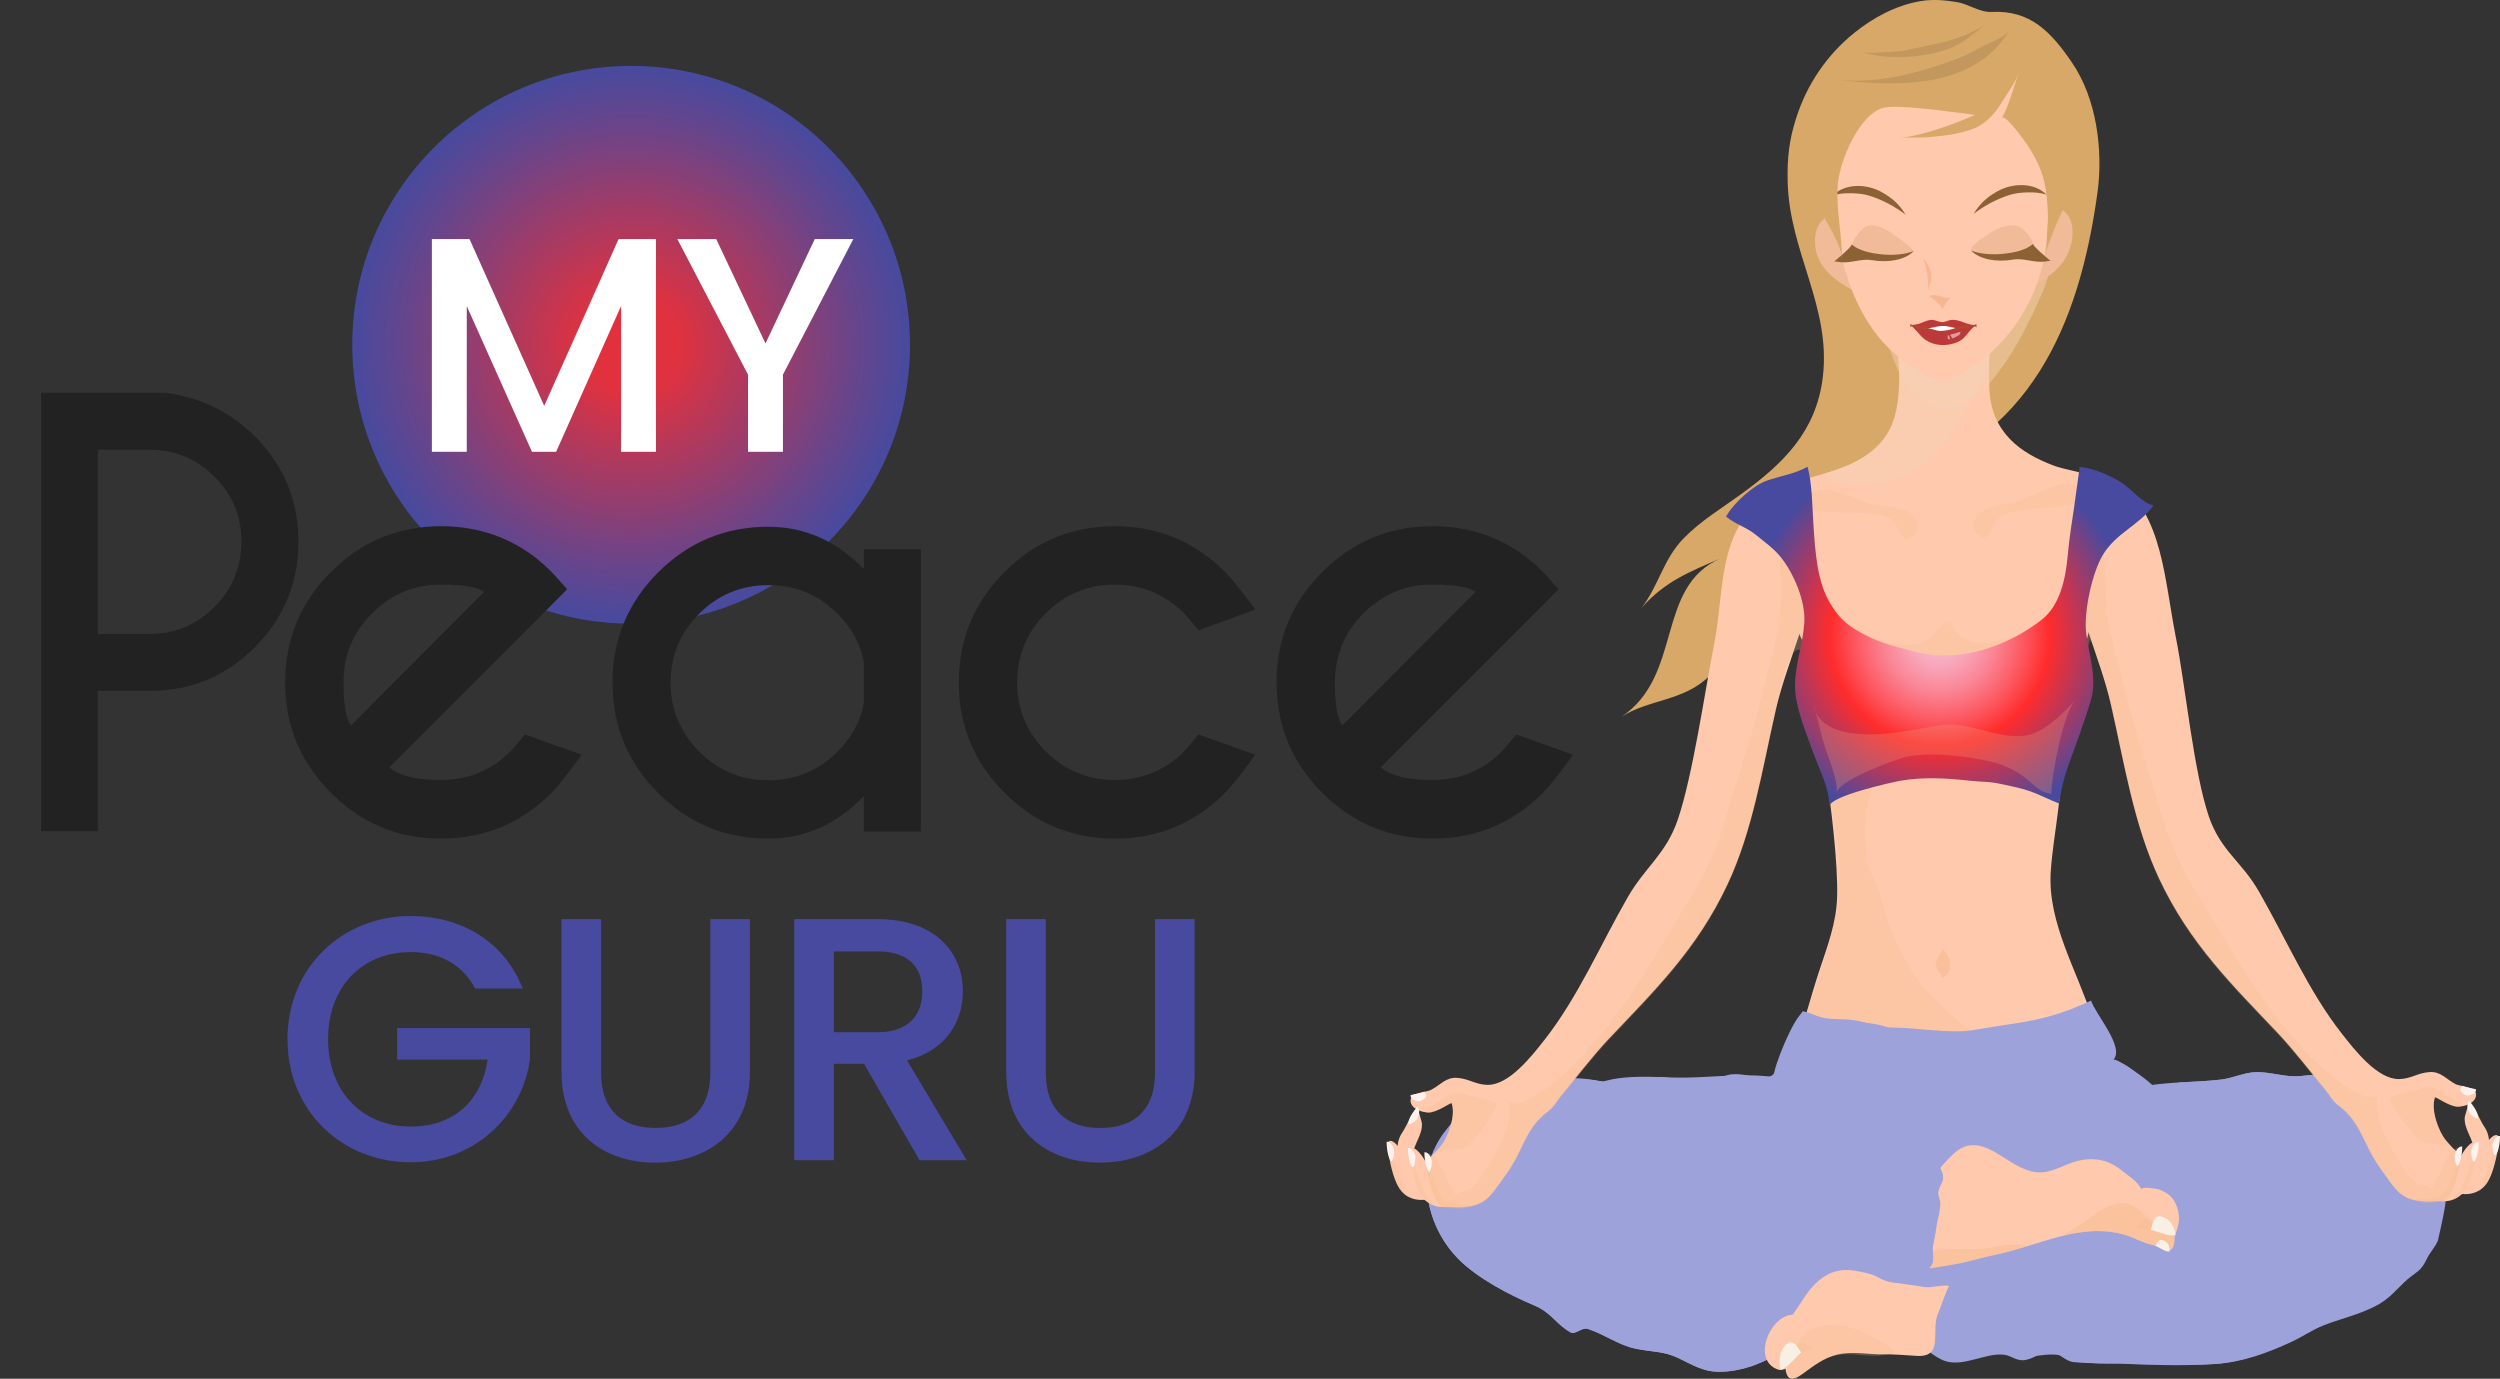 <?xml version="1.0" encoding="UTF-8"?>
<!-- Generator: Adobe Illustrator 17.0.0, SVG Export Plug-In . SVG Version: 6.00 Build 0)  -->
<svg xmlns="http://www.w3.org/2000/svg" xmlns:xlink="http://www.w3.org/1999/xlink" version="1.1" id="Layer_1" x="0px" y="0px" width="500px" height="275.741px" viewBox="0 0 500 275.741" xml:space="preserve">
<rect x="0" y="0" width="500" height="275.741" fill="#333333" stroke="none"/>
<g>
	<g>
		<path fill="#D8A868" d="M419.499,38.487c-3.692,26.868-13.618,49.529-41.141,57.733c-10.462,3.119-23.534,17.869-29.319,26.814    c-2.617,4.045-3.581,8.535-7.054,12.052c-5.147,5.211-12.351,4.733-17.769,8.328c12.486-8.288,6.761-26.023,19.915-31.746    c-6.171,2.684-11.044,4.523-15.816,9.89c3.37-4.302,4.302-9.655,8.383-13.861c3.405-3.513,7.62-6.03,11.55-8.882    c8.427-6.114,15.001-12.508,16.314-23.392c1.696-14.067-6.678-24.975-7.028-39.021c-0.118-4.733,0.267-8.334,1.718-12.851    c2.148-6.698,6.124-12.562,11.604-16.982c3.824-3.085,8.467-5.566,13.353-6.359c2.419-0.391,4.755-0.183,7.15,0.203    c2.316,0.373,4.577,2.098,6.973,1.975c7.702-0.397,11.871,3.947,16.139,10.239C419.345,19.805,420.644,30.146,419.499,38.487z"></path>
		<g>
			<path fill="#FFC9AE" d="M418.466,203.68c-3.017-9.557-8.918-19.012-8.326-29.157c0.227-3.942,1.036-8.716,1.474-12.397     c0.801-6.689,1.614-13.766,2.864-20.332c1.899-9.964,3.66-18.558,7.026-27.884c1.363-3.774,3.069-10.047,1.752-14.061     c-1.762-5.378-8.509-5.231-12.442-6.701c-6.59-2.463-12.729-6.602-12.965-15.806c-0.114-4.364,0.135-11.851,0.335-17.213     c0.191-5.125-15.429-0.058-19.17,0.369c0.012,0,0.849,13.634,0.845,14.898c-0.026,4.35-0.478,8.937-3.045,12.305     c-4.864,6.373-13.415,6.949-19.895,9.485c-9.515,3.722-3.194,17.153,0.04,23.843c2.196,4.543,4.902,9.019,5.97,14.084     c1.269,6.008,1.235,13.074,2.226,19.25c1.03,6.436,2.469,18.536,2.27,25.028c-0.159,5.273-1.953,9.86-3.565,14.748     c-1.779,5.402-3.202,10.958-4.976,16.336c4.195,0.207,7.973-3.051,12.339-3.266c6.608-0.325,13.305-0.01,19.919-0.01v-0.747     c0-0.04,13.13,2.116,14.216,2.218c2.583,0.243,4.816,0.008,7.329-0.53c1.732-0.369,4.998-2.24,6.608-1.504     C419.056,205.649,418.777,204.663,418.466,203.68z"></path>
			<path fill="#F2B574" d="M370.538,91.904c0.008-0.002,0.016-0.002,0.02-0.006l0.012-0.128     C370.56,91.816,370.55,91.86,370.538,91.904z"></path>
		</g>
		<path opacity="0.5" fill="#F6D3B4" d="M397.838,72.343c0.04-3.075,0.146-6.544,0.255-9.649c-2.65-1.241-7.991,0.596-11.588,0.54    c-2.393-0.038-4.912-0.859-7.387-1.14c0.225,3.637,0.745,12.305,0.741,13.301c-0.026,4.35-0.478,8.935-3.045,12.305    c-2.993,3.918-7.377,5.644-11.821,6.982c0.309,0.444,0.654,0.809,1.044,1.062c5.36,3.437,15.726,0.185,20.246-4.125    c3.71-3.541,7.273-9.894,9.906-15.543C396.792,74.78,397.344,73.525,397.838,72.343z"></path>
		<path opacity="0.5" fill="#F6D3B4" d="M406.315,63.232c0.793-1.622,1.5-3.186,2.108-4.605c5.572-13.042-5.791-7.839-12.032-7.931    c-4.075-0.06-8.501-2.242-12.506-0.582c-3.455,1.431-8.493,2.676-8.702,7.353c-0.197,4.482,2.286,11.342,3.955,15.475    c1.626,4.031,5.448,8.499,9.728,8.399c4.882-0.113,7.273-2.393,10.358-6.311C402.026,71.474,404.29,67.375,406.315,63.232z"></path>
		<path opacity="0.25" fill="#F4B988" d="M367.921,173.411c-0.044-3.756-0.951-7.361-1.381-11.058    c-0.173-1.499-0.369-3.009-0.725-4.466c-0.295-1.196-1.353-2.991-1.144-4.099c-0.012,0.068,4.671-0.654,5.153-0.755    c2.156-0.462,4.212-0.401,6.353,0.189c-2.025,3.944-3.123,8.483-3.145,13.112c-0.012,2.216,0.084,4.814,0.725,6.913    c0.598,1.941,1.65,3.651,2.192,5.649c2.208,8.138,5.209,15.356,10.92,20.798c2.722,2.595,6.678,6.853,10.153,7.861    c-2.124-0.616-6.271,1.194-8.62,1.281c-3.382,0.126-6.757-0.173-10.121-0.552c-6.424-0.723-13.092-1.469-17.883-3.615    c1.793-4.063,4.159-11.185,5.245-15.589c0.765-3.114,1.909-6.335,2.12-9.569C367.899,177.48,367.943,175.448,367.921,173.411z"></path>
		<path fill="#9EA2DB" d="M356.507,235.191c9.324,4.215,18.929,7.869,29.227,8.13c7.819,0.195,14.949-1.901,22.167-4.928    c4.83-2.023,9.705-3.979,14.336-6.486c3.057-1.654,9.212-4.511,10.852-7.935c1.654-3.443-2.14-6.732-4.436-8.469    c-0.478-0.365-5.474-4.051-5.996-3.527c2.389-2.495-3.585-9.111-4.442-11.859c-9.316,4.324-13.566,4.143-23.347,5.865    c-4.751,0.835-11.406-0.444-16.229-0.466c-3.826-0.02-4.422-1.04-8.21-1.521c-2.065-0.261-4.595-0.054-6.576-0.586    c-1.909-0.516-1.21-0.652-3.27-0.755c-1.519,0.038-6.128,11.207-5.823,12.753c-6.614-0.891-13.309,0.267-19.941,0.106    c-5.388-0.132-14.501-1.028-18.584,3.395C328.117,228.826,343.138,229.151,356.507,235.191z"></path>
		<path fill="#9EA2DB" d="M378.596,235.633c2.858,1.783,5.88,3.977,9.276,4.109c4.653,0.183,9.103-3.766,13.279-5.637    c4.96-2.226,9.973-3.892,12.696-9.463c-5.97,0.14-11.378,3.021-17.086,3.378c-5.839,0.365-11.562-3.499-16.717-5.964    c-2.969-1.421-9.444-3.368-8.184-7.475c1.116-3.643,6.251-4.232,6.337-8.828c-4.408-1.957-9.609-0.883-14.076-2.314    c-1.618-0.518-1.985-0.863-3.577-1.194c-1.249,1.662-2.692,4.982-3.561,6.915c-2.252,5.004-0.897,7.124-6.548,6.09    c-1.991-0.363-4.611-0.917-6.231,0.458c5.578,4.902,12.62,7.024,18.08,12.07C367.234,232.352,373.084,232.202,378.596,235.633z"></path>
		<path fill="#9EA2DB" d="M384.168,245.765c3.382-2.015,7.767-1.59,12.335-1.586c5.639,0.004,5.392-4.721,8.6-8.14    c3.938-4.201,10.191-6.542,14.595-10.35c3.85-3.33,4.519-7.652,9.541-8.519c4.86-0.839,10.111-0.676,15.041-1.259    c2.319-0.275,4.571-1.437,6.966-1.479c2.638-0.046,5.177,0.829,7.782,0.841c1.686,0.006,9.663-1.186,11.934-0.582    c2.124,0.562,3.93,1.823,6.112,2.375c3.708,0.935,6.706,2.664,9.121,6.102c1.883,2.672,3.085,6.476,3.152,9.904    c0.052,2.624,0.056,5.504-0.325,8.096c-0.311,2.116-1.433,6.913-1.447,6.953c-0.353,1.022-1.628,2.433-2.162,3.555    c-1.024,2.166-1.586,2.391-3.332,3.721c-1.73,1.315-3.156,3.182-4.858,4.478c-3.479,2.652-8.577,3.637-12.478,5.181    c-2.204,0.873-4.241,2.284-6.405,3.292c-4.908,2.289-9.922,4.101-15.26,4.448c-6.146,0.4-12.419,0.247-18.54-0.044    c-3.26-0.155-6.684,0.004-9.856-0.331c-1.606-0.171-2.911-1.859-4.28-2.011c-2.045-0.229-3.354,1.226-5.325,1.588    c-1.754,0.321-2.768-0.891-4.322-1.062c-3.601-0.396-7.941,2.427-11.618,1.305c-2.672-0.815-7.076-4.84-8.417-7.612    c-1.662-3.441-2.549-8.331-1.343-12.096C380.507,249.014,382.163,246.96,384.168,245.765z"></path>
		<path opacity="0.5" fill="#F4B988" d="M387.651,191.449c0.409-0.785,0.901-1.622,0.933-1.59c1.646,1.522,2.312,4.633-0.183,5.817    c-0.167-1.092-1.309-1.825-1.287-2.959C387.117,192.543,387.36,192.009,387.651,191.449z"></path>
		<path fill="#9EA2DB" d="M399.065,269.802c-0.345-0.09-0.743-0.143-1.226-0.145c-2.27-0.014-4.402,1.108-6.594,1.521    c1.188-3.455,4.711-5.275,7.108-7.692c1.895-1.911,3.087-4.342,4.838-6.347c5.135-5.877,11.739-3.768,17.909-1.263    c3.778,1.532,7.441,2.921,11.414,4.009c1.849,0.504,11.323,1.295,12.18,2.632c-2.473-3.856-5.297-7.122-7.158-11.42    c6.454-1.054,12.259,3.39,19.028,1.813c3.868-0.901,13.628-1.148,13.73-7.223c0.056-3.37-10.84-8.162-8.124-11.082    c3.033-3.26,14.025-1.287,17.277-0.404c3.671,0.994,10.123,0.797,9.218,6.972c-0.311,2.118-1.431,6.913-1.447,6.955    c-0.355,1.02-1.628,2.431-2.162,3.553c-1.024,2.166-1.584,2.393-3.332,3.722c-1.73,1.313-3.156,3.18-4.856,4.478    c-3.481,2.652-8.579,3.637-12.482,5.181c-2.2,0.871-4.237,2.28-6.405,3.29c-4.906,2.292-9.92,4.101-15.256,4.45    c-6.125,0.399-12.275-0.377-18.377-0.153c-3.874,0.139-7.431,0.223-11.119-1.248c-3.531-1.409-7.503,0.727-11.133-0.261    C400.811,270.791,400.233,270.103,399.065,269.802z"></path>
		<path fill="#FFC9AE" d="M390.75,230.729c-4.235,3.954-7.289,9.156-9.129,14.816c-0.502,1.55-2.439,6.267-1.379,7.766    c0.957,1.355,8.357-0.08,10.209-0.375c3.007-0.484,5.964-1.443,8.949-2.066c8.768-1.829,16.591-6.456,25.63-3.896    c1.65,0.468,3.515,1.654,5.988,2.15c1.552,0.311,3.218,2.166,3.788-0.321c0.187-0.821-0.064-1.221,0.287-2.043    c0.925-2.15,0.98-4.117-0.064-6.237c-0.696-1.415-1.941-2.13-3.26-2.654c-0.239-0.096-3.814-0.667-3.447,0.058    c-0.885-1.742-2.331-2.493-3.754-3.658c-0.59-0.482-1.2-0.929-1.861-1.295c-2.943-1.624-6.267-1.363-9.284-0.078    c-4.031,1.714-5.855,2.433-10.111,0.163C399.567,231.062,395.168,226.603,390.75,230.729z"></path>
		<g>
			<path opacity="0.25" fill="#F4B988" d="M425.09,240.711c1.989,0.267,3.316,2.403,4.958,3.447c1.602,1.02,3.575,1.407,4.986,2.772     c-0.251,0.707-0.052,1.112-0.227,1.873c-0.57,2.487-2.236,0.634-3.786,0.321c-2.475-0.496-4.34-1.682-5.99-2.148     c-4.342-1.231-8.401-0.797-12.423,0.183c1.287-1.098,3.005-1.782,4.28-2.728C419.248,242.686,422.057,240.304,425.09,240.711z"></path>
			<path opacity="0.25" fill="#F4B988" d="M425.09,240.711c2.192,0.293,4.575,2.752,6.341,4.069c1.136,0.847,2.535,1.118,3.603,2.15     c-0.251,0.707-0.052,1.112-0.227,1.873c-0.57,2.487-2.236,0.634-3.786,0.321c-2.475-0.496-4.34-1.682-5.99-2.148     c-4.342-1.231-8.401-0.797-12.423,0.183c1.287-1.098,3.005-1.782,4.28-2.728C419.248,242.686,422.057,240.304,425.09,240.711z"></path>
			<path opacity="0.25" fill="#F4B988" d="M384.672,253.775c0.763-1.026,1.174-2.262,1.421-3.579     c0.702-0.118,1.395-0.195,2.048-0.257c2.666-0.251,5.338-0.052,8.007-0.187c2.901-0.15,6.474-1.501,9.384-0.53     c-2.011,0.618-4.043,1.214-6.132,1.648C394.857,251.82,389.154,253.55,384.672,253.775z"></path>
			<path opacity="0.25" fill="#F4B988" d="M382.669,254.152c0.765-1.026,1.174-2.264,1.421-3.581     c0.699-0.115,3.397-0.57,4.051-0.632c2.666-0.251,5.338-0.052,8.007-0.187c2.901-0.15,6.474-1.501,9.384-0.53     c-2.011,0.618-4.043,1.214-6.132,1.648C394.857,251.82,387.153,253.927,382.669,254.152z"></path>
		</g>
		<path fill="#9EA2DB" d="M387.297,245.404c0.064-0.889,0.385-1.807,0.55-2.748c0.108-0.6,0.201-1.329,0.207-1.961    c0.012-1.046-0.542-1.439-0.347-2.487c0.257-1.351,1.259-1.857,0.815-3.481c-0.492-1.805-1.931-2.911-3.453-3.631    c-3.619-1.712-3.22,1.355-6.096,2.041c-0.994,0.235-2.487-0.773-3.489-0.917c-5.089-0.747-9.685-2.495-14.607-2.818    c-4.083-0.269-8.256-0.865-11.673-3.368c-3.69-2.708-6.038-3.836-10.442-4.828c-3.744-0.841-7.194-2.473-10.874-3.24    c-4.386-0.913-9.683-2.592-14.076-2.252c-4.645,0.359-10.105,0.669-14.648,1.837c-5.502,1.413-6.638,4.396-9.958,8.457    c-6.165,7.548-4.428,18.612,2.306,25.62c3.792,3.944,10.448,7.409,15.348,9.455c3.471,1.451,4.298,3.746,7.297,5.412    c0.881,0.49,2.244-1.086,3.396-0.721c3.24,1.024,6.185,3.268,9.529,3.952c3.515,0.717,5.596,0.48,8.549,1.867    c2.985,1.403,5.117,2.903,8.788,2.754c4.308-0.177,8.198-1.72,11.924-4.039c5.03-3.131,10.705-1.911,15.997-4.366    c4.015-1.861,8.047-5.039,11.012-8.531c1.074-1.267,2.18-3.085,2.965-4.486c0.662-1.178,0.042-2.523,0.271-3.766    C386.83,247.823,387.29,245.458,387.297,245.404z"></path>
		<path fill="#9EA2DB" d="M304.986,223.634c3.206,1.761,5.062,10.23,4.88,13.634c-0.15,2.796-2.138,5.91,0.09,7.859    c5.683,4.982,15.974-6.817,21.246-2.082c4.767,4.278-2.343,10.86-2.802,15.162c4.826,2.043,11.795-1.634,16.149-3.74    c4.067-1.969,8.776-3.802,12.55-6.297c2.021-1.335,3.651-3.892,5.982-4.603c8.009-2.441,1.873,10.199,6.887,11.775    c2.774,0.873,4.472-2.722,6.098-4.302c1.363-1.319,7.261-6.438,9.162-5.96c0.767,0.193,1.387,0.652,1.885,1.289    c-0.155,0.819-0.379,1.991-0.526,2.792c-0.229,1.243,0.391,2.589-0.271,3.768c-0.785,1.399-1.891,3.218-2.965,4.485    c-1.582,1.861-3.475,3.629-5.5,5.161c-0.395,0.096-0.787,0.237-1.176,0.441c-1.825,0.964-3.914,2.214-5.942,3.557    c-4.82,1.616-9.868,0.921-14.391,3.736c-3.726,2.319-7.616,3.862-11.924,4.039c-3.671,0.151-5.803-1.351-8.788-2.754    c-2.953-1.387-5.034-1.15-8.549-1.867c-3.344-0.683-6.289-2.927-9.529-3.952c-1.152-0.365-2.515,1.212-3.396,0.723    c-2.999-1.668-3.826-3.961-7.297-5.412c-4.9-2.049-11.556-5.514-15.348-9.457c-5.611-5.839-7.748-14.501-4.735-21.593    c1.528-0.63,2.949-1.188,4.035-1.656C294.058,226.979,301.291,221.603,304.986,223.634z"></path>
		<path fill="#FFC9AE" d="M377.03,270.865c-3.168,0.116-6.261-0.697-9.549,0.044c-2.652,0.596-4.766,2.258-7.018,3.9    c-3.623,2.636-3.254-0.831-3.77-3.979c-0.498-3.035-0.289-5.09,1.405-7.285c1.762-2.28,3.142-5.119,5.215-7.024    c3.443-3.167,6.49-2.8,10.346-1.815c2.106,0.536,2.61,1.473,4.735,1.777c2.08,0.299,4.143,0.502,6.209,0.885    c1.797,0.333,3.567-0.522,5.31-0.161c-0.321-0.112-1.951,4.751-2.164,5.169c-1.837,3.675,1.385,9.354-4.765,8.776    C381.88,271.048,378.022,270.829,377.03,270.865z"></path>
		<path fill="#FFC9AE" d="M355.596,264.269c1.146-1.05,2.543-1.604,3.93-1.176c0.022-2.066,1.528-2.355,2.953-2.481    c0.638,2.608,1.865,8.248-0.313,10.274c-0.801,0.745-2.377,1.008-3.326,1.69c-1.022,0.733-2.076,1.78-3.352,1.295    C351.492,272.359,352.799,266.829,355.596,264.269z"></path>
		<path opacity="0.25" fill="#F4B988" d="M357.444,275.065c-0.098-0.175-0.145-0.371-0.112-0.56c0.13-0.697,0.409-1.391,0.624-2.064    c1.05-3.31,2.467-6.114,5.448-7.01c3.531-1.06,7.421-0.004,10.677,1.763c1.728,0.939,3.703,1.692,4.93,3.248    c-4.91,1.652-7.907-0.229-11.837,0.658c-2.65,0.598-4.764,2.26-7.02,3.9c-0.602,0.439-1.279,0.825-2.026,0.63    C357.872,275.561,357.597,275.338,357.444,275.065z"></path>
		<path opacity="0.25" fill="#F4B988" d="M360.781,270.446c0.502-0.273,1.014-0.309,1.59-0.423    c-0.098-0.639-1.622-1.614-2.212-1.431c-0.414,0.131-1.241,1.413-1.57,1.819c-0.371,0.464-0.741,0.938-1.096,1.417    C358.697,272.128,359.781,270.992,360.781,270.446z"></path>
		<path fill="#F8F0E5" d="M360.317,270.428c-1.313,1.078-2.712,3.089-4.191,3.519c-0.429-1.246-0.219-3.352,0.578-4.462    C358.753,266.634,359.958,270.723,360.317,270.428z"></path>
		<path opacity="0.25" fill="#F4B988" d="M428.896,245.737c-0.542-0.108-1.048-0.004-1.63,0.05    c-0.034-0.592,1.247-1.853,1.853-1.847c0.43,0.008,1.494,0.915,1.895,1.188c0.454,0.311,0.911,0.63,1.353,0.956    C431.26,246.665,429.976,245.952,428.896,245.737z"></path>
		<path fill="#F8F0E5" d="M431.004,249.172c0.94,0.249,1.999,1.259,2.917,1.134c0.02-0.745-0.165-1.634-0.821-2.021    C431.421,247.291,431.262,249.24,431.004,249.172z"></path>
		<path fill="#F8F0E5" d="M430.072,245.962c1.566,0.321,3.521,1.377,5.022,1.086c-0.024-1.22-0.921-2.881-2.025-3.453    C430.237,242.12,430.502,246.047,430.072,245.962z"></path>
		<path fill="#9EA2DB" d="M423.052,213.158c-1.855,3.097-6.331,8.178-8.033,11.406c0.901-1.71,15.503-6.217,17.693-6.952    c-2.539,0.853-6.193-4.82-9.258-5.149C423.323,212.695,423.189,212.929,423.052,213.158z"></path>
		<path fill="#9EA2DB" d="M429.649,225.343c0.482-3.515,2.917-6.474,6.102-8.842c2.861-0.167,5.745-0.263,8.529-0.592    c2.319-0.275,4.571-1.437,6.966-1.479c2.636-0.046,5.177,0.829,7.78,0.841c1.686,0.006,9.663-1.186,11.934-0.582    c1.13,0.299,2.174,0.797,3.23,1.281c-4.027,1.534-8.067,3.433-11.53,6.171c-3.663,2.889-6.417,6.899-10.821,8.608    c-0.143,0.056-0.281,0.11-0.414,0.158c-7.287,2.666-2.674-3.764-2.431-7.576C442.63,222.217,436.178,226.355,429.649,225.343z"></path>
		<path fill="#9EA2DB" d="M337.594,217.095c-0.004-0.026-0.02-0.05-0.056-0.072c-6.13-3.752-11.733,0.287-18.138-0.867    c-5.599-1.01-11.014,0.104-16.846-0.012c0.62,2.236,2.555,2.937,4.252,4.131c3.798,2.67,6.745,6.512,11.227,7.961    c0.143,0.048,0.285,0.092,0.422,0.132c7.379,2.226,2.519-3.872,2.061-7.666c-0.032-0.251,8.941-1.194,9.551-1.257    C330.777,219.371,337.638,217.661,337.594,217.095z"></path>
		<path opacity="0.25" fill="#F4B988" d="M395.144,137.168c-4.306,2.29-6.016,1.208-10.045-0.839    c-3.198-1.624-7.216-3.824-8.539-8.011c3.288,0.662,6.851,1.566,9.752-0.994c2.234-1.971,2.411-4.432,4.908-1.032    c1.433,1.947,3.752,2.369,5.807,2.371c1.477,0,4.605-1.558,5.829-0.636C405.872,130.307,396.196,136.608,395.144,137.168z"></path>
		<g>
			<g>
				<path fill="#FFC9AE" d="M486.972,219.489c-0.829,2.579,0.795,6.901,2.2,8.557c1.132,1.335,5.85,6.857,5.544,1.656      c-0.116-1.997-1.935-3.902-1.776-6.227c0.018-0.265,0.823-2.784,0.779-2.824c1.538,1.068,2.192,3.332,3.188,4.763      c1.869,2.68,0.562,7.044-0.705,9.675c-1.971,4.089-7.13,5.279-10.735,5.199c-5.4-0.118-6.128-2.15-9.404-6.632      c-3.348-4.579-3.786-9.222-8.302-12.504c-1.174-0.855-1.65-1.929-2.555-3.031c-2.59-3.158-6.684-8.387-9.493-11.362      c-9.198-9.73-17.765-17.98-23.921-31.122c-5.022-10.721-6.911-22.938-9.585-34.667c-2.21-9.678-7.6-20.347-6.992-27.296      c0.771-8.798,6.733-18.598,8.555-17.199c8.766,6.733,9.071,19.25,11.44,31.194c1.851,9.322,3.521,26.692,6.554,35.604      c2.359,6.923,6.51,8.927,9.993,14.985c5.474,9.519,9.906,19.903,16.557,28.406c2.67,3.417,7.198,9.22,11.498,9.149      c2.433-0.042,3.659-1.226,6.078-1.399c2.256-0.163,3.36,1.441,5.271,2.437c0.871,0.454,4.139,0.414,4.053,2.152      c-0.084,1.708-2.485,2.347-3.621,2.337C489.789,221.324,487.067,219.2,486.972,219.489z"></path>
			</g>
			<path fill="#FFC9AE" d="M497.362,236.652c1.124-1.62,1.809-4.581,2.172-6.59c0.116-0.638,0.646-2.399,0.054-2.915     c-0.879-0.763-2.74,1.889-3.043,2.782c-0.462,1.355-0.462,2.397-1.311,3.507c-0.729,0.953-1.81,1.251-2.838,1.413     c-0.484,0.074-0.98,0.024-1.435,0.193c-0.674,0.253-1.255,0.791-1.957,1.008c0.118,2.25,2.423,2.722,3.902,2.772     C494.58,238.878,496.266,238.23,497.362,236.652z"></path>
			<path fill="#FFC9AE" d="M492.978,238.083c1.124-1.622,1.807-4.583,2.17-6.592c0.116-0.638,0.648-2.399,0.054-2.913     c-0.877-0.767-2.738,1.887-3.041,2.778c-0.462,1.357-0.462,2.401-1.311,3.511c-0.779,1.016-1.921,0.98-2.67,1.917     c-0.889,1.102-1.961,1.881-2.883,2.929c0.57,0.243,1.355,0.237,1.967,0.373c0.71,0.157,1.439,0.217,2.16,0.131     C490.79,240.053,492.089,239.364,492.978,238.083z"></path>
			<path fill="#FDF2ED" d="M493.835,220.182c-0.61,0.576-0.291,1.813,0.044,2.463c0.116,0.227,1.873,1.668,1.765,0.753     C495.514,222.292,494.516,220.901,493.835,220.182z"></path>
			<path fill="#FDF2ED" d="M495.245,217.906c-0.11,0.917-1.164,1.21-1.803,1.188c-0.303-0.012-0.879-0.371-1.088-0.61     c-0.502-0.574-0.301-0.669,0.134-1.309C493.358,217.623,494.341,217.54,495.245,217.906z"></path>
			<path opacity="0.25" fill="#F4B988" d="M431.794,175.862c-5.022-10.723-6.911-22.938-9.585-34.665     c-0.969-4.248-2.076-9.668-4.201-13.297c-0.08,0.343-0.71,2.75-1.066,2.726c-0.417-0.028-1.512-4.436-1.664-4.924     c-0.785-2.572-0.578-4.759-0.949-7.429c-0.494-3.591-0.259-5.611,1.493-8.824c1.245-2.284,2.907-6.104,5.235-6.943     c-0.937,0.339-0.138,9.802-0.1,10.878c0.147,4.256,0.151,8.949,1.102,13.08c0.689,2.999,3.792,15.284,4.737,18.387     c2.053,6.745,4.121,13.483,6.177,20.226c2.411,7.907,7.421,15.099,11.45,21.954c4.328,7.361,8.979,14.497,14.433,20.724     c4.055,4.635,8.389,9.053,13.72,11.38c0.996,0.432,1.951,0.53,2.949,0.05c-0.801,2.758,0.857,6.927,2.112,9.186     c1.865,3.348,3.186,6.397,5.964,8.495c0.811-0.008,1.66,0.253,2.636,0.865c1.241-1.825,1.859-3.328,2.802-5.37     c0.379-0.823,1.985-3.469,2.977-2.606c0.59,0.516,0.06,2.278-0.056,2.915c-0.363,2.011-1.048,4.97-2.172,6.59     c-0.255,0.369-0.554,0.681-0.871,0.95c-1.206,0.237-2.393,0.327-3.451,0.303c-2.881-0.062-5.223-1.542-5.183-1.568     c-1.319-0.975-2.853-3.424-4.217-5.287c-0.869-1.186-1.626-2.463-2.363-3.762c-1.367-2.74-2.423-5.346-4.723-7.501     c-0.741-0.881-1.58-1.706-2.491-2.304c-0.422-0.554-0.789-1.144-1.283-1.746c-2.59-3.158-6.684-8.387-9.493-11.36     C446.516,197.252,437.949,189.004,431.794,175.862z"></path>
			<path opacity="0.25" fill="#F4B988" d="M496.361,237.337c0.45-0.807,1.861-7.307,3.408-9.003     c-0.04,0.675-0.249,1.449-0.319,1.827c-0.363,2.009-1.048,4.968-2.172,6.588c-0.46,0.667-1.032,1.16-1.658,1.509     C495.869,237.969,496.178,237.666,496.361,237.337z"></path>
			<path fill="#FDF2ED" d="M500,227.202c-0.763-0.161-1.327,0.943-1.51,1.676c-0.064,0.255,0.199,2.784,0.699,2.078     C499.795,230.106,500.004,228.292,500,227.202z"></path>
			<path opacity="0.25" fill="#F4B988" d="M495.269,230.504c0.02,0.04,0.024,0.09,0.04,0.134c-0.064,0.305-0.128,0.576-0.161,0.755     c-0.363,2.009-1.048,4.97-2.172,6.59c-0.552,0.795-1.632,1.803-2.481,1.937c0.06-0.008,0.963-1.269,1.12-1.447     c0.434-0.492,0.769-1.124,1.076-1.732c0.793-1.554,0.996-3.294,1.859-4.812C494.654,231.746,495.361,230.71,495.269,230.504z"></path>
			<path fill="#FDF2ED" d="M495.747,228.43c-0.765-0.161-1.327,0.943-1.51,1.676c-0.064,0.255,0.199,2.784,0.699,2.078     C495.542,231.331,495.752,229.52,495.747,228.43z"></path>
			<path opacity="0.25" fill="#F4B988" d="M482.396,239.926c1.208,0.016,2.423-0.189,3.619-0.303     c1.028-0.098,2.12-0.169,2.869-1.136c1.036-1.341,1.359-2.79,1.923-4.434c0.181-0.528,0.831-2.24,1.453-2.602     c-0.08,0.486-0.199,0.953-0.247,1.22c-0.363,2.008-1.048,4.968-2.172,6.59c-0.257,0.369-0.554,0.681-0.873,0.95     c-1.203,0.237-2.395,0.327-3.451,0.303C484.345,240.49,483.267,240.227,482.396,239.926z"></path>
			<path fill="#FDF2ED" d="M492.448,229.307c-0.765-0.163-1.327,0.943-1.51,1.674c-0.064,0.257,0.199,2.784,0.699,2.081     C492.242,232.208,492.452,230.397,492.448,229.307z"></path>
			<path opacity="0.25" fill="#F4B988" d="M483.692,227.989c-0.016-0.016-5.396-6.155-5.771-8.365     c1.239-0.843,5.037-1.387,6.416-1.925c1.544-0.606,2.435-0.415,3.878,0.534c1.491,0.98,2.905,2.126,4.488,2.905     c-0.187-0.094-0.43,0.02-0.689,0.251c-0.12,0.01-0.235,0.016-0.337,0.016c-1.803-0.014-4.513-2.132-4.621-1.849     c-1.339,3.477,1.797,8.334,3.164,10.113C489.227,228.378,485.258,229.163,483.692,227.989z"></path>
		</g>
		<g>
			<g>
				<path fill="#FFC9AE" d="M290.347,220.65c0.833,2.577-0.793,6.901-2.198,8.555c-1.13,1.335-5.853,6.857-5.544,1.656      c0.117-1.995,1.935-3.902,1.775-6.227c-0.016-0.265-0.823-2.784-0.779-2.824c-1.538,1.066-2.194,3.332-3.19,4.763      c-1.865,2.68-0.56,7.044,0.705,9.675c1.973,4.089,7.13,5.279,10.737,5.201c5.396-0.118,6.128-2.154,9.402-6.632      c3.348-4.581,3.786-9.224,8.302-12.506c1.176-0.855,1.652-1.927,2.557-3.029c2.589-3.16,6.682-8.389,9.491-11.362      c9.196-9.732,17.767-17.982,23.921-31.124c5.024-10.721,6.913-22.938,9.589-34.665c2.208-9.679,7.596-20.35,6.99-27.3      c-0.371-4.215-1.465-9.139-3.643-12.552c-4.372-6.855-10.121,0.546-12.138,6.138c-2.345,6.498-2.138,13.594-3.493,20.413      c-1.849,9.322-4.241,26.182-7.273,35.096c-2.359,6.921-6.512,9.436-9.995,15.491c-5.476,9.519-9.908,19.905-16.555,28.41      c-2.672,3.413-7.2,9.216-11.5,9.144c-2.437-0.04-3.656-1.224-6.078-1.399c-2.258-0.161-3.362,1.441-5.271,2.435      c-0.873,0.459-4.141,0.416-4.053,2.154c0.084,1.708,2.483,2.347,3.619,2.337C287.53,222.484,290.256,220.36,290.347,220.65z"></path>
			</g>
			<path fill="#FFC9AE" d="M279.961,237.812c-1.126-1.62-1.811-4.579-2.176-6.59c-0.114-0.64-0.646-2.397-0.052-2.913     c0.877-0.765,2.738,1.887,3.041,2.78c0.462,1.355,0.464,2.399,1.311,3.507c0.729,0.955,1.811,1.251,2.842,1.413     c0.482,0.076,0.978,0.022,1.431,0.193c0.674,0.253,1.255,0.793,1.957,1.008c-0.118,2.25-2.423,2.722-3.9,2.772     C282.739,240.037,281.053,239.392,279.961,237.812z"></path>
			<path fill="#FFC9AE" d="M284.345,239.242c-1.126-1.62-1.81-4.581-2.174-6.592c-0.116-0.636-0.646-2.397-0.054-2.913     c0.879-0.765,2.738,1.887,3.043,2.78c0.46,1.355,0.464,2.399,1.311,3.507c0.779,1.018,1.919,0.983,2.672,1.919     c0.887,1.102,1.959,1.881,2.881,2.929c-0.57,0.243-1.355,0.237-1.969,0.373c-0.71,0.159-1.439,0.215-2.156,0.13     C286.531,241.213,285.232,240.522,284.345,239.242z"></path>
			<path fill="#FDF2ED" d="M283.488,221.342c0.608,0.576,0.291,1.813-0.048,2.465c-0.116,0.223-1.873,1.668-1.764,0.753     C281.807,223.452,282.803,222.063,283.488,221.342z"></path>
			<path fill="#FDF2ED" d="M282.074,219.064c0.112,0.917,1.168,1.212,1.805,1.19c0.303-0.012,0.877-0.371,1.086-0.61     c0.504-0.572,0.301-0.669-0.134-1.307C283.963,218.785,282.98,218.7,282.074,219.064z"></path>
			<path opacity="0.25" fill="#F4B988" d="M345.525,177.024c5.024-10.723,6.913-22.942,9.589-34.667     c0.715-3.141,2.316-15.587,6.098-11.665c2.702-4.986-2.818-15.828-4.747-20.403c-0.978,2.194-0.132,5.478-0.215,7.883     c-0.11,3.17-0.283,6.381-0.988,9.455c-0.69,2.999-3.79,15.28-4.739,18.387c-2.051,6.743-4.119,13.481-6.175,20.224     c-2.413,7.907-7.419,15.099-11.452,21.956c-4.328,7.359-8.979,14.495-14.431,20.726c-4.055,4.631-8.389,9.049-13.722,11.374     c-0.994,0.434-1.949,0.532-2.949,0.05c0.801,2.76-0.857,6.929-2.112,9.188c-1.865,3.348-3.184,6.396-5.962,8.493     c-0.811-0.006-1.66,0.253-2.634,0.867c-1.243-1.827-1.861-3.328-2.806-5.372c-0.379-0.817-1.983-3.467-2.975-2.602     c-0.592,0.514-0.06,2.276,0.056,2.915c0.363,2.007,1.046,4.968,2.172,6.588c0.257,0.371,0.552,0.682,0.871,0.95     c1.204,0.237,2.395,0.327,3.451,0.303c2.881-0.062,5.221-1.54,5.181-1.57c1.323-0.972,2.858-3.423,4.221-5.287     c0.865-1.182,1.626-2.461,2.359-3.76c1.367-2.74,2.423-5.347,4.725-7.503c0.741-0.881,1.58-1.704,2.489-2.302     c0.422-0.552,0.791-1.146,1.285-1.746c2.589-3.159,6.682-8.387,9.491-11.36C330.801,198.414,339.372,190.162,345.525,177.024z"></path>
			<path opacity="0.25" fill="#F4B988" d="M293.627,229.149c0.018-0.014,5.396-6.158,5.771-8.365     c-1.237-0.843-5.037-1.385-6.416-1.925c-1.544-0.606-2.431-0.414-3.876,0.534c-1.493,0.98-2.907,2.126-4.49,2.907     c0.187-0.094,0.43,0.018,0.689,0.247c0.121,0.014,0.235,0.018,0.339,0.018c1.801-0.012,4.511-2.13,4.621-1.849     c1.337,3.475-1.799,8.334-3.162,10.113C288.092,229.54,292.065,230.321,293.627,229.149z"></path>
			<path opacity="0.25" fill="#F4B988" d="M280.962,238.499c-0.454-0.809-1.863-7.309-3.411-9.005     c0.04,0.674,0.251,1.447,0.319,1.827c0.363,2.007,1.048,4.97,2.172,6.59c0.462,0.666,1.032,1.158,1.662,1.509     C281.452,239.129,281.141,238.826,280.962,238.499z"></path>
			<path fill="#FDF2ED" d="M277.319,228.364c0.765-0.163,1.327,0.943,1.51,1.676c0.064,0.253-0.195,2.78-0.697,2.076     C277.526,231.266,277.317,229.452,277.319,228.364z"></path>
			<path opacity="0.25" fill="#F4B988" d="M282.052,231.664c-0.018,0.042-0.026,0.092-0.042,0.133     c0.064,0.305,0.13,0.576,0.163,0.755c0.363,2.008,1.048,4.97,2.172,6.59c0.55,0.797,1.632,1.803,2.479,1.935     c-0.058-0.008-0.96-1.267-1.116-1.445c-0.434-0.494-0.769-1.124-1.08-1.732c-0.793-1.554-0.992-3.294-1.857-4.812     C282.667,232.908,281.96,231.871,282.052,231.664z"></path>
			<path fill="#FDF2ED" d="M281.574,229.588c0.763-0.159,1.327,0.947,1.51,1.678c0.066,0.255-0.199,2.784-0.699,2.08     C281.779,232.493,281.569,230.68,281.574,229.588z"></path>
			<path opacity="0.25" fill="#F4B988" d="M294.922,241.084c-1.208,0.018-2.423-0.187-3.617-0.301     c-1.03-0.096-2.122-0.168-2.871-1.138c-1.036-1.341-1.355-2.788-1.923-4.432c-0.181-0.528-0.831-2.24-1.451-2.602     c0.08,0.486,0.199,0.953,0.247,1.218c0.363,2.011,1.048,4.972,2.172,6.592c0.257,0.369,0.554,0.679,0.871,0.95     c1.204,0.237,2.395,0.327,3.451,0.303C292.974,241.65,294.054,241.387,294.922,241.084z"></path>
			<path fill="#FDF2ED" d="M284.873,230.466c0.763-0.161,1.327,0.943,1.511,1.676c0.064,0.255-0.199,2.784-0.699,2.08     C285.079,233.368,284.867,231.554,284.873,230.466z"></path>
		</g>
		<path opacity="0.25" fill="#F4B988" d="M402.664,102.371c5.988-1.433,14.874-0.291,13.817-3.603    c-1.608-5.03-10.125,0.711-12.897,1.54c-1.989,0.594-7.134,0.895-8.318,3.124c-1.482,2.796,0.211,3.422,1.989,4.583    C399.263,104.585,398.828,103.288,402.664,102.371z"></path>
		<path opacity="0.25" fill="#F4B988" d="M375.448,102.901c-6.042-1.036-14.862,0.687-13.961-2.692    c1.377-5.125,10.143,0.048,12.949,0.692c2.013,0.464,7.162,0.424,8.449,2.575c1.61,2.692-0.056,3.43-1.774,4.707    C378.947,104.884,379.322,103.563,375.448,102.901z"></path>
		<radialGradient id="SVGID_1_" cx="387.95" cy="127.319" r="38.6" gradientUnits="userSpaceOnUse">
			<stop offset="0" style="stop-color:#F7BDD6"></stop>
			<stop offset="0.065" style="stop-color:#F7B6CE"></stop>
			<stop offset="0.165" style="stop-color:#F8A4B8"></stop>
			<stop offset="0.288" style="stop-color:#FA8595"></stop>
			<stop offset="0.428" style="stop-color:#FC5B64"></stop>
			<stop offset="0.567" style="stop-color:#FF2C2C"></stop>
			<stop offset="1" style="stop-color:#474A9F"></stop>
		</radialGradient>
		<path fill="url(#SVGID_1_)" d="M413.54,111.125c-0.442,4.92-1.642,10.013-5.151,12.779c-6.825,5.382-16.561,8.646-24.728,6.592    c-3.563-0.897-7.19-1.716-10.545-3.465c-3.32-1.734-5.05-2.965-7.1-6.389c-2.561-4.272-2.953-10.157-3.306-15.316    c-0.257-3.776-0.243-8.571-1.201-11.968c-2.832,1.536-5.223,1.732-8.24,2.806c-2.577,0.919-6.46,4.318-8.058,7.146    c1.877,1.56,4.073,2.11,5.996,3.688c1.712,1.403,3.609,2.722,5.039,4.543c2.439,3.107,4.872,8.543,4.619,12.933    c-0.245,4.207-1.805,8.258-1.863,12.484c-0.05,3.882,1.624,7.977,2.875,11.52c2.196,6.227,3.77,8.328,4.043,12.801    c-0.114-2.044,12.556-4.842,14.094-5.117c4.593-0.811,9.27-0.534,13.873-0.028c3.105,0.343,3.635,0.066,6.704,0.745    c1.897,0.42,3.822,0.773,5.667,1.459c1.833,0.682,3.81,1.696,5.56,2.359c0.347-2.834,1.221-5.99,2.2-8.602    c1.433-3.826,2.981-8.174,4.143-11.976c1.315-4.306-0.339-9.057-0.917-13.417c-0.564-4.254,1.249-12.426,3.42-15.874    c2.754-4.372,7.044-5.677,10.025-9.728c-2.284-0.456-4.442-3.418-6.572-4.705c-2.539-1.532-5.336-2.71-8.182-3.025    c0.006-0.016-1.044,7.604-1.024,7.475C414.399,104.262,413.851,107.668,413.54,111.125z"></path>
		<path opacity="0.29" fill="#F1987B" d="M402.824,154.094c3.4,1.761,4.424,4.368,7.421,4.673c0.06-3.519,2.347-16.081,4.802-18.704    c-2.539,2.716-6.09,6.273-9.559,6.97c-5.687,1.148-11.703-2.989-17.598-1.957c-3.736,0.656-7.483,1.357-11.253,1.684    c-3.848,0.333-13.05,0.424-13.959-5.974c0.733,2.238,1.259,4.898,1.885,7.203c0.781,2.89,3.045,7.628,2.766,10.577    c0.231-2.445,11.677-6.659,13.698-7.136c5.105-1.206,12.741-0.169,17.851,1.078C400.177,152.827,401.5,153.413,402.824,154.094z"></path>
		<path fill="#F1BB99" d="M364.321,52.852c1.184,1.873,3.069,3.374,5.241,4.633c1.518,0.875,3.244,1.285,4.488,2.567    c-1.16-2.814-1.937-5.823-2.319-8.84c-0.215-1.704,0.496-4.766-0.432-6.221c-2.517-3.934-7.55-2.29-8.184,1.863    C362.754,49.206,363.256,51.177,364.321,52.852z"></path>
		<path fill="#F1BB99" d="M413.413,51.049c-1.148,2.326-3.312,4.197-5.619,5.269c-0.371,0.175-4.902,1.748-4.922,1.399    c-0.052-1.331,2.104-3.077,2.463-4.316c0.319-1.114,0.506-2.523,0.61-3.688c0.148-1.708-0.685-4.739,0.185-6.229    c2.361-4.027,7.455-2.58,8.252,1.542C414.754,46.966,414.357,49.138,413.413,51.049z"></path>
		<path fill="#FFC9AE" d="M368.802,53.309c2.282,7.995,6.16,15.392,13.588,19.919c1.921,1.17,5.221,3.802,7.481,2.75    c9.541-4.44,16.165-12.781,18.664-23.087c1.066-4.394,0.972-9.981,1.582-14.467c1.335-9.772,3.176-25.467-9.497-27.372    c-5.476-0.825-9.946-0.163-14.965,2.058c-6.725,2.977-12.14,8.531-15.854,14.931c-1.232,2.124-2.268,4.356-3.161,6.64    c-1.024,2.612-0.785,4.219-0.582,6.992c0.167,2.24,1.034,4.298,1.49,6.49C367.907,49.891,368.318,51.613,368.802,53.309z"></path>
		<path fill="#8C6234" d="M409.105,38.878c-1.833-0.62-5.293-0.482-7.116,0.09c-2.592,0.813-5.111,2.146-7.261,3.806    c1.231-2.058,2.696-3.362,4.782-4.528c3.017-1.686,7.421-1.829,9.886,0.791C409.338,38.975,409.236,38.924,409.105,38.878z"></path>
		<path fill="#8C6234" d="M366.748,39.049c1.831-0.62,5.293-0.484,7.114,0.09c2.595,0.813,5.113,2.146,7.263,3.806    c-1.233-2.058-2.696-3.364-4.785-4.528c-3.017-1.688-7.421-1.829-9.886,0.791C366.512,39.145,366.614,39.095,366.748,39.049z"></path>
		<path opacity="0.65" fill="#F1AD81" d="M388.448,62.009c0.323-0.727-2.17-2.393-2.575-2.81c1.339-0.642,3.356,0.821,4.531,0.233    C389.52,59.875,388.839,61.12,388.448,62.009z"></path>
		<path fill="#F1BB99" d="M372.459,45.836c-0.949,0.927-2.702,3.127-1.937,3.987c1.73,1.953,5.886,1.594,8.17,1.333    c0.745-0.086,1.55-0.064,2.272-0.301c0.833-0.273,1.498-0.313,1.662-0.616c0.235-0.434-2.969-2.684-3.268-2.899    c-1.578-1.128-4.456-3.163-6.484-1.851C372.756,45.565,372.614,45.685,372.459,45.836z"></path>
		<path fill="#BC3939" d="M389.301,65.387c-0.785,0.014-1.566,0.028-2.339,0.062c-0.411,0.018-0.813,0.038-1.229,0.038    c-0.592,0.002-1.186,0.042-1.78,0.02c-0.654-0.022-1.327-0.293-1.925-0.548c0.235,0.102,0.988-0.048,1.266-0.09    c1.094-0.169,1.867-0.843,2.983-0.893c0.707-0.03,1.311,0.363,1.997,0.44c0.755,0.088,1.259-0.363,1.961-0.432    c1.76-0.177,3.133,1.086,4.85,1.018c-0.269,0.01-0.572,0.249-0.861,0.273c-0.498,0.044-0.988-0.024-1.489,0.006    C391.595,65.351,390.445,65.367,389.301,65.387z"></path>
		<path fill="#BC3939" d="M384.228,67.23c-0.299-0.321-0.576-0.674-0.873-0.974c-0.179-0.181-1.054-1.238-1.335-1.184    c0.63-0.12,1.415-0.03,2.073-0.036c0.691-0.004,1.379-0.038,2.074-0.038c0.829,0,1.73,0.135,2.541-0.028    c1.259-0.249,2.421,0.014,3.676,0.066c0.562,0.022,1.054-0.054,1.632-0.006c0.351,0.028,0.851-0.09,1.148,0.042    c-0.105,0.092-0.223,0.175-0.339,0.263c-0.869,0.674-1.403,1.626-2.192,2.367c-1.028,0.964-2.961,1.375-4.388,1.299    C386.729,68.922,385.236,68.314,384.228,67.23z"></path>
		<path opacity="0.5" fill="#FFFFFF" d="M391.796,66.443c0.1-0.028,0.199-0.054,0.297-0.078c-0.074,0.46-0.066,0.514-0.476,0.771    c-0.084,0.054-1.172,0.669-1.208,0.524c-0.064-0.253-0.247-0.496-0.415-0.697c0.223-0.114,0.556-0.144,0.809-0.225    C391.128,66.636,391.463,66.532,391.796,66.443z"></path>
		<path opacity="0.5" fill="#FFFFFF" d="M389.484,67.086c0.074-0.036,0.189-0.042,0.269-0.06c0.082,0.267,0.225,0.534,0.293,0.809    c-0.149-0.01-0.311,0.004-0.454,0.028c0.012-0.066-0.08-0.705-0.096-0.699c0.072-0.016,0.148-0.068,0.221-0.078"></path>
		<path opacity="0.65" fill="#F1AD81" d="M385.7,57.743c0.217-0.963,0.707-1.646,0.524-2.83c-0.191-1.255-0.789-2.505-1.726-3.374    c0.486,0.45,0.785,2.489,0.925,3.156c0.229,1.114,0.223,2.268,0.213,3.4C385.652,57.974,385.674,57.856,385.7,57.743z"></path>
		<path fill="#8C6234" d="M376.317,50.868c-2.068-0.215-4.444-0.658-6.02-2.011c0.365,0.311-3.24,3.248-3.477,3.449    c0.08-0.068,1.038,0.1,1.234,0.124c2.086,0.257,4.207-0.755,6.293-0.399c3.174,0.544,6.642,0.026,8.415-1.823    C380.852,50.954,378.381,51.085,376.317,50.868z"></path>
		<path fill="#F1BB99" d="M404.39,45.647c1.004,0.777,2.774,2.945,1.997,3.822c-1.73,1.951-5.93,1.74-8.212,1.481    c-0.747-0.086-1.55-0.066-2.272-0.301c-1.136-0.373-1.708-0.257-1.66-0.825c0.084-0.927,3.296-2.921,3.973-3.354    c1.63-1.04,3.974-1.953,5.879-1.014C404.187,45.501,404.286,45.567,404.39,45.647z"></path>
		<path fill="#A55123" d="M392.412,65.357c-1.795,0.343-3.742,0.271-5.574,0.315c-0.702,0.014-1.437-0.139-2.128-0.229    c-0.504-0.066-1.008-0.137-1.51-0.227c-0.195-0.036-0.403-0.06-0.59-0.12c-0.223-0.07-0.339-0.211-0.546-0.293    c0.004,0.213-0.008,0.446,0.048,0.654c0.084-0.133,0.269-0.231,0.363-0.349c-0.14,0.177,1.873,0.578,2.033,0.606    c1.15,0.199,2.228,0.181,3.4,0.133c1.243-0.05,2.632,0.052,3.936-0.072c0.664-0.062,1.305-0.243,1.955-0.389    c0.279-0.062,0.552-0.173,0.837-0.193c0.315-0.024,0.458,0.08,0.624,0.339c0.034-0.219,0.058-0.47,0.03-0.699    c-0.343,0.074-0.676,0.277-1.032,0.335C393.645,65.265,393.02,65.243,392.412,65.357z"></path>
		<path fill="#FFFFFF" d="M390.818,65.548c0.095,0.018,0.191,0.038,0.285,0.056c-0.945,0.307-1.933,0.564-2.933,0.582    c-0.901,0.016-1.642-0.406-2.503-0.526c0.905-0.12,1.736-0.416,2.662-0.468C389.14,65.148,390.011,65.375,390.818,65.548z"></path>
		<path fill="#D8A868" d="M416.494,29.363c-0.335-4.761-0.821-11.873-4.603-15.292c-3.324-3.005-5.611-6.606-10.414-6.857    c-3.453-0.179-6.909,0.209-10.338,0.57c-4.982,0.522-10.464,1.768-14.752,4.434c-8.571,5.323-16.107,13.475-14.126,24.227    c0.51,2.784,1.497,5.263,2.911,7.67c1.203,2.051,3.246,5.526,3.198,7.981c0.108-5.297-1.239-10.051-0.797-15.344    c0.391-4.673,4.412-14.226,9.33-15.238c2.993-0.614,12.799,0.787,18.114,1.461c-4.872,2.102-9.86,3.926-15.155,4.683    c1.979-0.283,3.971-0.06,5.964-0.233c3.017-0.261,6.09-0.618,8.931-1.716c2.188-0.843,4.157-2.876,5.368-4.882    c1.203-1.989,2.802-4.005,3.585-6.223c-1.054,2.991-1.807,6.261-3.342,9.015c0.586-1.054,4.854,4.936,5.301,5.643    c2.2,3.491,3.286,6.151,3.688,10.231c0.195,2.005,0.337,4.121,0.138,6.128c-0.167,1.69,0.008,3.788-0.566,5.414    c0.953-2.696,1.875-5.275,3.073-7.867c1.156-2.501,2.547-4.984,3.531-7.576C416.245,33.72,416.663,31.75,416.494,29.363z"></path>
		<path fill="#8C6234" d="M400.636,50.76c2.068-0.215,4.444-0.657,6.022-2.011c-0.363,0.311,3.24,3.248,3.475,3.449    c-0.08-0.068-1.038,0.098-1.233,0.124c-2.084,0.257-4.205-0.757-6.291-0.399c-3.177,0.542-6.644,0.026-8.413-1.823    C396.102,50.846,398.571,50.975,400.636,50.76z"></path>
		<path opacity="0.1" fill="#020202" d="M389.285,15.318c5.432-1.527,10.131-4.705,12.897-9.8c-0.913,2.168-4.422,2.909-6.279,4.059    c-2.68,1.656-5.709,2.66-8.714,3.647c-6.564,2.16-13.479,3.511-20.401,2.65C373.774,16.743,382.135,17.328,389.285,15.318z"></path>
		<path opacity="0.1" fill="#020202" d="M380.001,11.41c-2.808,0.03-5.554-0.301-7.714-1.072c1.389,0.496,4.511,0.042,6.138,0.002    c2.453-0.056,4.569-0.715,6.929-1.188c4.43-0.889,8.583-1.955,12.321-4.705c-2.694,1.983-4.655,4.059-7.901,5.301    C387.121,10.767,383.518,11.372,380.001,11.41z"></path>
	</g>
	<radialGradient id="SVGID_2_" cx="126.225" cy="68.957" r="55.775" gradientUnits="userSpaceOnUse">
		<stop offset="0" style="stop-color:#E2313E"></stop>
		<stop offset="0.163" style="stop-color:#E2313E"></stop>
		<stop offset="0.39" style="stop-color:#B5385A"></stop>
		<stop offset="0.808" style="stop-color:#66458C"></stop>
		<stop offset="1" style="stop-color:#474A9F"></stop>
	</radialGradient>
	<circle fill="url(#SVGID_2_)" cx="126.225" cy="68.957" r="55.774"></circle>
	<g>
		<path fill="#FFFFFF" d="M86.374,47.811h7.53l14.938,33.364l14.876-33.364h7.469v42.547h-6.979v-29.14l-12.979,29.14h-4.836    l-13.04-29.14v29.14h-6.979V47.811z"></path>
		<path fill="#FFFFFF" d="M135.467,47.811h7.774l9.856,20.875l9.856-20.875h7.713l-14.08,27.12v15.427h-6.979V74.931L135.467,47.811    z"></path>
	</g>
	<g>
		<path fill="#474A9F" d="M104.539,197.701h-9.505c-2.567-4.856-7.146-7.285-12.905-7.285c-9.575,0-16.513,6.799-16.513,17.415    c0,10.615,6.938,17.483,16.513,17.483c8.742,0,14.223-5.272,15.403-13.391H79.423v-6.313h26.573v6.175    c-1.457,11.171-10.893,20.676-23.867,20.676c-13.599,0-24.631-10.13-24.631-24.63c0-14.432,11.032-24.631,24.631-24.631    C92.189,183.2,100.862,188.264,104.539,197.701z"></path>
		<path fill="#474A9F" d="M112.306,183.824h7.91v30.736c0,7.493,4.232,11.032,10.893,11.032c6.73,0,10.962-3.539,10.962-11.032    v-30.736h7.91v30.598c0,12.28-8.881,18.108-18.941,18.108c-10.129,0-18.733-5.828-18.733-18.108V183.824z"></path>
		<path fill="#474A9F" d="M175.508,183.824c11.448,0,17.068,6.592,17.068,14.432c0,5.689-3.053,11.795-11.17,13.808l11.934,19.981    h-9.436l-11.101-19.288h-6.036v19.288h-7.91v-48.221H175.508z M175.508,190.277h-8.742v16.166h8.742c6.175,0,8.95-3.4,8.95-8.188    C184.458,193.399,181.683,190.277,175.508,190.277z"></path>
		<path fill="#474A9F" d="M201.245,183.824h7.91v30.736c0,7.493,4.232,11.032,10.893,11.032c6.73,0,10.962-3.539,10.962-11.032    v-30.736h7.91v30.598c0,12.28-8.881,18.108-18.942,18.108c-10.129,0-18.733-5.828-18.733-18.108V183.824z"></path>
	</g>
	<g>
		<path fill="#222222" d="M19.566,138.18v28.062H8.222V78.55h24.882c7.051,0.951,13.007,3.855,17.867,8.714    c5.81,5.847,8.714,12.862,8.714,21.046c0,8.258-2.905,15.301-8.714,21.128c-5.81,5.829-12.825,8.742-21.046,8.742H19.566z     M19.566,89.95v36.831h10.358c5.042,0,9.363-1.799,12.962-5.398c3.599-3.599,5.398-7.956,5.398-13.072    c0-5.078-1.8-9.408-5.398-12.989c-3.599-3.581-7.919-5.371-12.962-5.371H19.566z"></path>
		<path fill="#222222" d="M77.859,153.471c1.899,1.682,5.352,2.521,10.358,2.521c5.407,0,10.03-1.899,13.866-5.7    c0.475-0.511,1.443-1.644,2.905-3.397l11.345,4.056c-2.777,3.836-4.787,6.376-6.028,7.618c-6.103,6.103-13.465,9.152-22.087,9.152    c-8.586,0-15.931-3.05-22.032-9.152c-6.103-6.102-9.153-13.464-9.153-22.087c0-8.623,3.05-15.985,9.153-22.087    c6.102-6.102,13.446-9.153,22.032-9.153c7.38,0,13.847,2.229,19.402,6.687c0.913,0.767,1.809,1.589,2.686,2.466    c0.365,0.366,1.406,1.517,3.124,3.453l-5.7,5.755L77.859,153.471z M96.822,118.395c-1.279-0.987-4.147-1.48-8.604-1.48    c-5.371,0-9.966,1.91-13.784,5.728c-3.819,3.818-5.728,8.432-5.728,13.839c0,4.421,0.493,7.29,1.48,8.605L96.822,118.395z"></path>
		<path fill="#222222" d="M172.763,113.791v-3.946h11.4v56.452h-11.4v-7.07c-5.481,5.664-11.838,8.495-19.073,8.495    c-8.624,0-15.977-3.041-22.06-9.125s-9.125-13.437-9.125-22.06c0-8.623,3.042-15.977,9.125-22.06s13.437-9.125,22.06-9.125    C160.924,105.351,167.282,108.165,172.763,113.791z M172.763,140.702v-8.331c-0.658-3.543-2.412-6.759-5.262-9.646    c-3.836-3.8-8.44-5.7-13.811-5.7c-5.408,0-10.021,1.9-13.839,5.7c-3.818,3.801-5.728,8.404-5.728,13.812    c0,5.371,1.909,9.966,5.728,13.784c3.817,3.819,8.431,5.728,13.839,5.728c5.371,0,9.975-1.899,13.811-5.7    C170.351,147.461,172.105,144.246,172.763,140.702z"></path>
		<path fill="#222222" d="M239.714,146.895l11.346,4.056c-2.777,3.836-4.787,6.376-6.029,7.618    c-6.103,6.103-13.464,9.152-22.086,9.152c-8.586,0-15.931-3.05-22.032-9.152c-6.103-6.102-9.153-13.464-9.153-22.087    c0-8.623,3.05-15.985,9.153-22.087c6.102-6.102,13.446-9.153,22.032-9.153c8.623,0,15.984,3.051,22.086,9.153    c1.242,1.243,3.252,3.746,6.029,7.508l-11.346,4.166c-1.461-1.79-2.448-2.941-2.959-3.453c-3.8-3.8-8.404-5.7-13.811-5.7    c-5.371,0-9.966,1.91-13.784,5.728c-3.819,3.818-5.728,8.432-5.728,13.839c0,5.371,1.909,9.966,5.728,13.784    c3.817,3.818,8.413,5.728,13.784,5.728c5.407,0,10.03-1.899,13.866-5.7C237.284,149.782,238.253,148.649,239.714,146.895z"></path>
		<path fill="#222222" d="M276.139,153.471c1.899,1.682,5.353,2.521,10.359,2.521c5.406,0,10.029-1.899,13.865-5.7    c0.475-0.511,1.443-1.644,2.905-3.397l11.345,4.056c-2.777,3.836-4.787,6.376-6.028,7.618c-6.103,6.103-13.465,9.152-22.087,9.152    c-8.587,0-15.932-3.05-22.033-9.152c-6.102-6.102-9.152-13.464-9.152-22.087c0-8.623,3.051-15.985,9.152-22.087    c6.102-6.102,13.446-9.153,22.033-9.153c7.38,0,13.847,2.229,19.401,6.687c0.913,0.767,1.809,1.589,2.686,2.466    c0.364,0.366,1.406,1.517,3.124,3.453l-5.7,5.755L276.139,153.471z M295.103,118.395c-1.279-0.987-4.147-1.48-8.604-1.48    c-5.371,0-9.967,1.91-13.784,5.728c-3.818,3.818-5.728,8.432-5.728,13.839c0,4.421,0.493,7.29,1.479,8.605L295.103,118.395z"></path>
	</g>
</g>
</svg>
